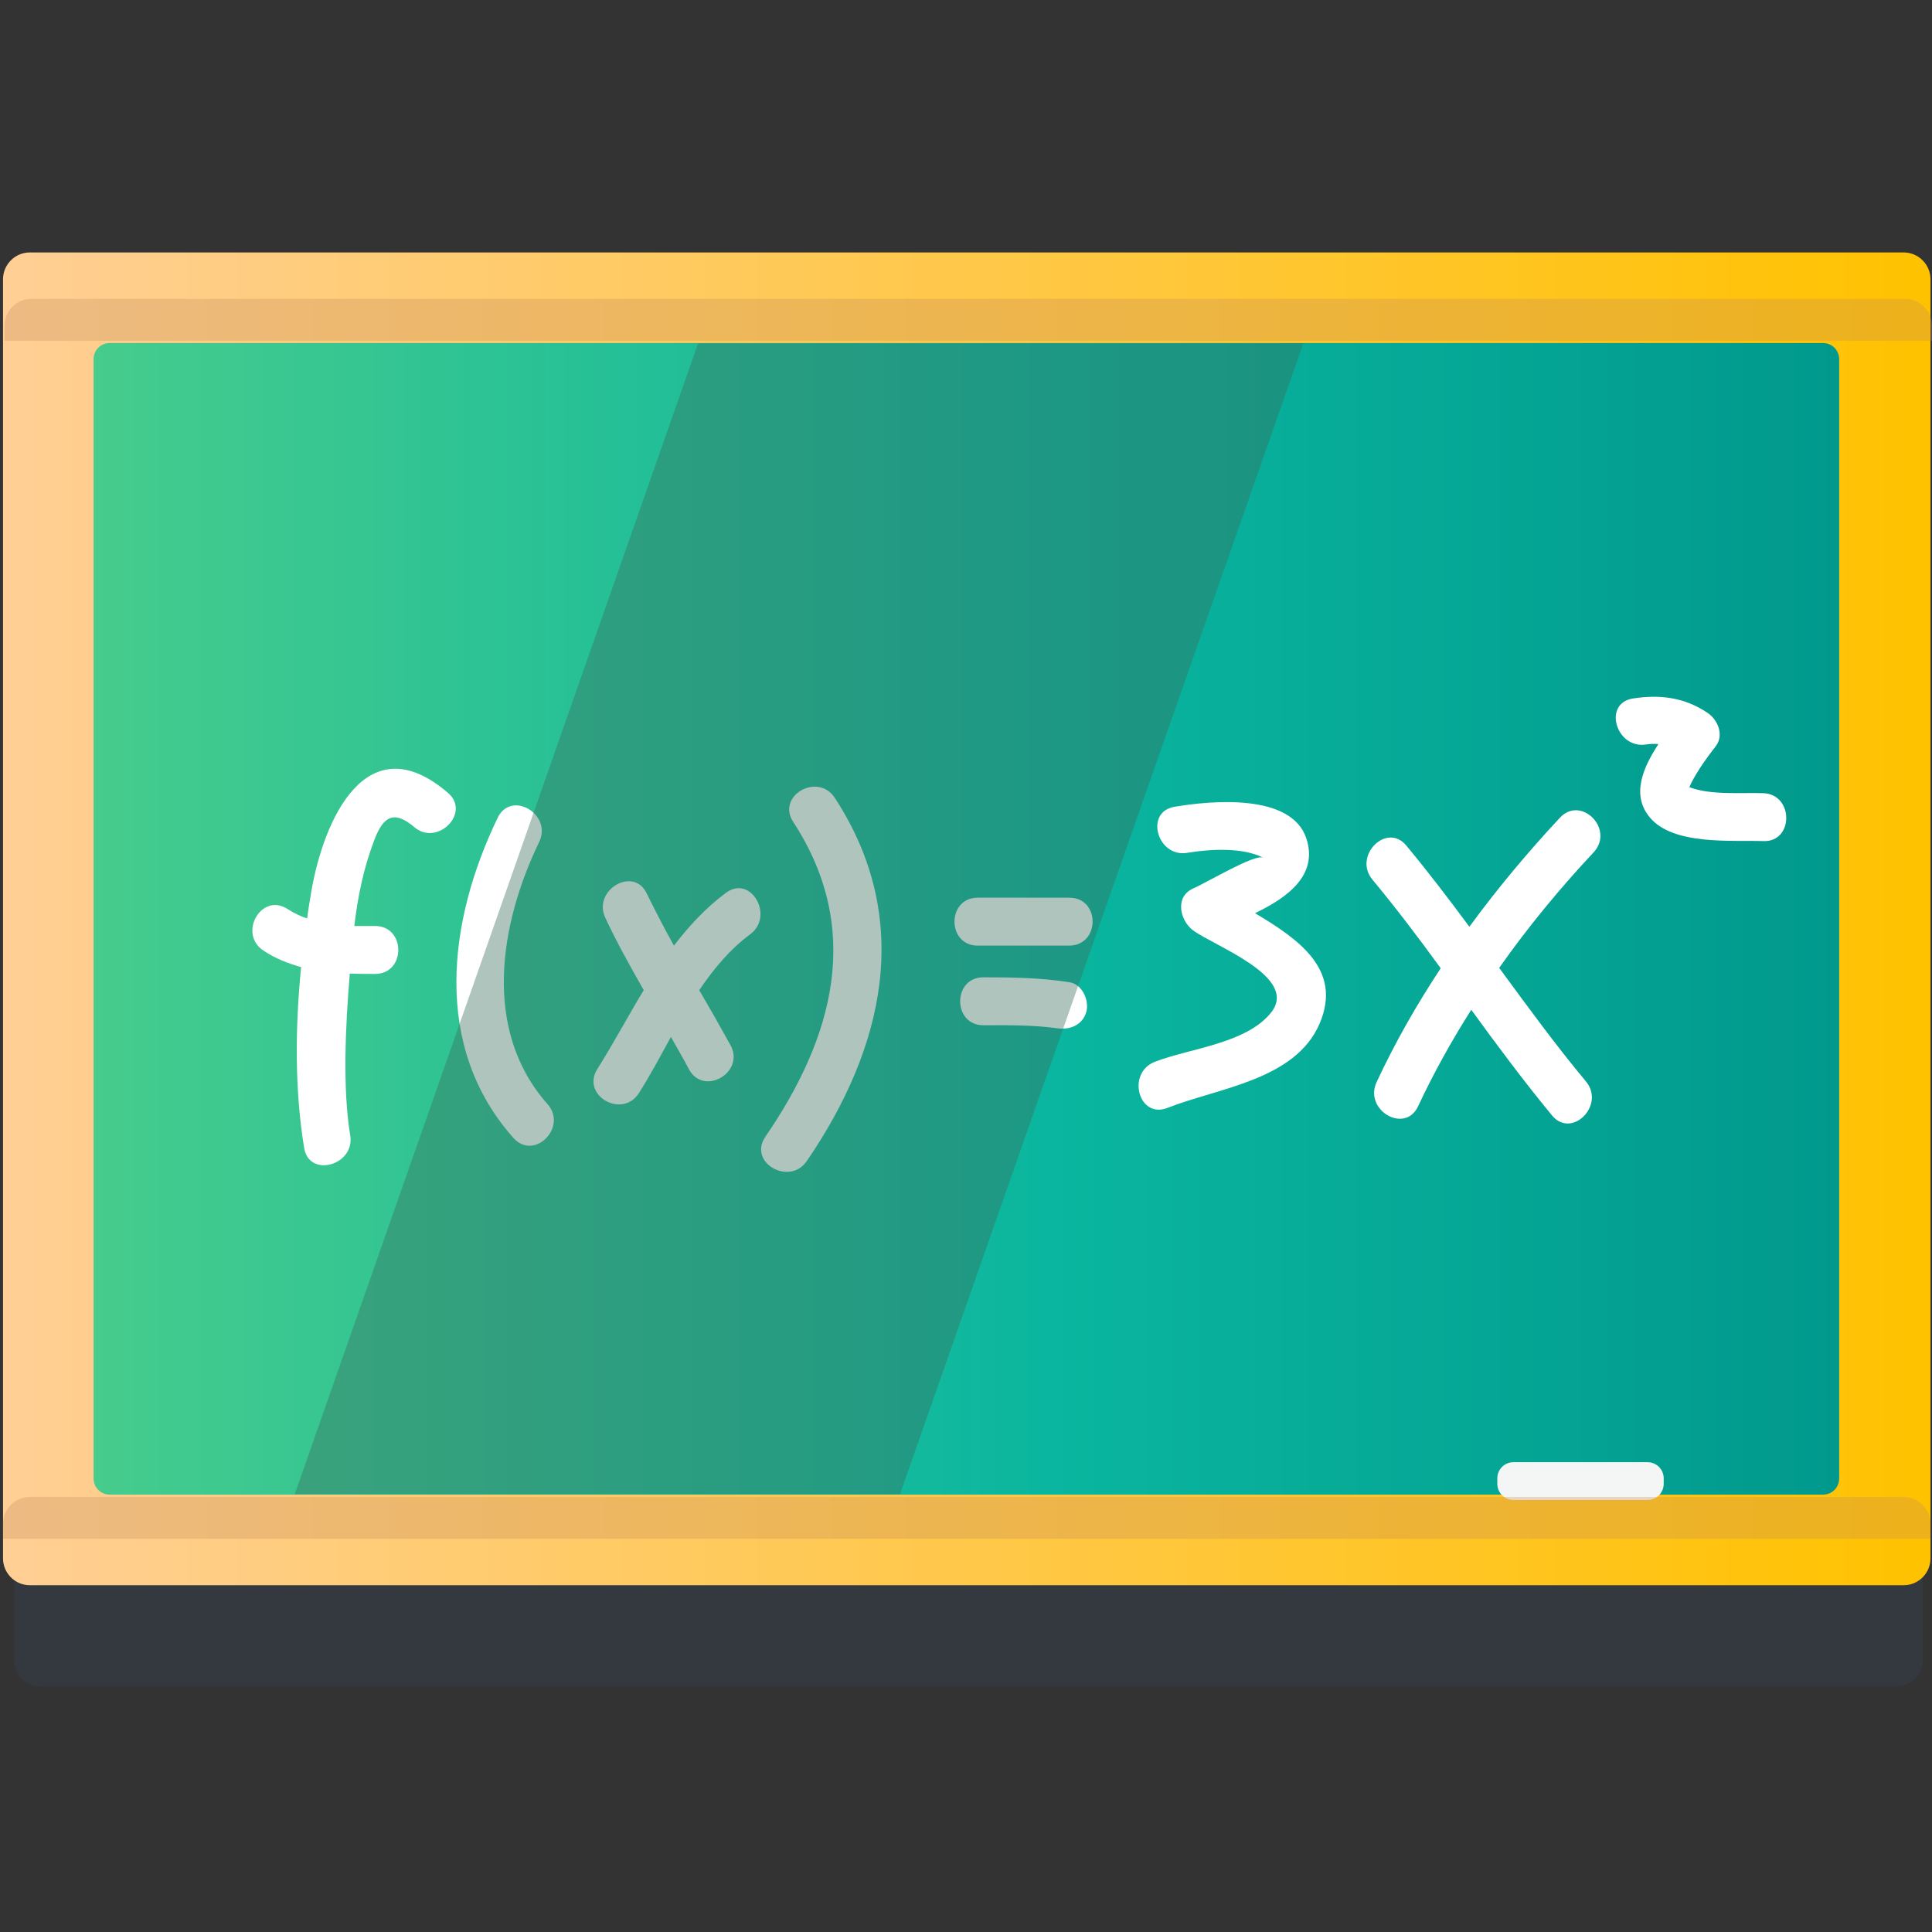 <?xml version="1.0" encoding="utf-8"?>
<!-- Generator: Adobe Illustrator 23.1.1, SVG Export Plug-In . SVG Version: 6.00 Build 0)  -->
<svg version="1.1" id="Capa_1" xmlns="http://www.w3.org/2000/svg" xmlns:xlink="http://www.w3.org/1999/xlink" x="0px" y="0px"
	 viewBox="0 0 512 512" style="enable-background:new 0 0 512 512;" xml:space="preserve">
<rect x="0" y="0" width="512" height="512" fill="#333333" stroke="none"/>
<style type="text/css">
	.st0{opacity:0.4;}
	.st1{fill:#34414F;}
	.st2{fill:url(#SVGID_1_);}
	.st3{fill:url(#SVGID_2_);}
	.st4{fill:#F4F6F6;}
	.st5{opacity:0.3;fill:#C38A5B;}
	.st6{fill:#FFFFFF;}
	.st7{opacity:0.4;fill:#3A6D5E;}
</style>
<g id="katman_2">
</g>
<g class="st0">
	<path class="st1" d="M509.6,439.9c0,3.9-3.1,7-7,7H10.7c-3.9,0-7-3.1-7-7V104c0-3.9,3.1-7,7-7h491.9c3.9,0,7,3.1,7,7V439.9z"/>
</g>
<g>
	<linearGradient id="SVGID_1_" gradientUnits="userSpaceOnUse" x1="0.803" y1="243.502" x2="511.562" y2="243.502">
		<stop  offset="0" style="stop-color:#FFCF95"/>
		<stop  offset="0.427" style="stop-color:#FFC954"/>
		<stop  offset="1" style="stop-color:#FFC200"/>
	</linearGradient>
	<path class="st2" d="M511.6,413c0,3.9-3.2,7.1-7.1,7.1H7.9c-3.9,0-7.1-3.2-7.1-7.1V74c0-3.9,3.2-7.1,7.1-7.1h496.6
		c3.9,0,7.1,3.2,7.1,7.1V413z"/>
</g>
<g>
	<linearGradient id="SVGID_2_" gradientUnits="userSpaceOnUse" x1="24.922" y1="243.501" x2="487.442" y2="243.501">
		<stop  offset="0" style="stop-color:#46CC8D"/>
		<stop  offset="0.548" style="stop-color:#0AB69F"/>
		<stop  offset="1" style="stop-color:#01998D"/>
	</linearGradient>
	<path class="st3" d="M487.4,391.8c0,2.4-1.9,4.3-4.3,4.3h-454c-2.4,0-4.3-1.9-4.3-4.3V95.2c0-2.4,1.9-4.3,4.3-4.3h454
		c2.4,0,4.3,1.9,4.3,4.3V391.8z"/>
</g>
<g>
	<path class="st4" d="M440.9,391.8c0-2.4-1.9-4.3-4.3-4.3h-35.5c-2.4,0-4.3,1.9-4.3,4.3v1.4c0,2.4,1.9,4.3,4.3,4.3h35.5
		c2.4,0,4.3-1.9,4.3-4.3V391.8z"/>
</g>
<path class="st5" d="M504.9,79.2H8.3c-3.9,0-7.1,3.2-7.1,7.1v4H512v-4C512,82.4,508.8,79.2,504.9,79.2z"/>
<path class="st5" d="M504.5,396.7H7.9c-3.9,0-7.1,3.2-7.1,7.1v4h510.8v-4C511.6,399.9,508.4,396.7,504.5,396.7z"/>
<g>
	<g>
		<path class="st6" d="M118.7,210.1c-21.6-18.5-33,7.3-36.2,26.2c-0.4,2.3-0.8,4.7-1.1,7.1c-1.8-0.6-3.5-1.4-5.2-2.5
			c-6.9-4.5-13.2,6.5-6.4,11c3.1,2.1,6.5,3.4,10,4.4c-1.6,16-1.7,32.7,0.8,47.9c1.3,8.1,13.6,4.6,12.2-3.4
			c-2-12.1-1.3-28.5-0.1-42.8c2.2,0.1,4.5,0.1,6.7,0.1c8.2,0,8.2-12.7,0-12.7c-1.8,0-3.7,0-5.5,0c0.9-7.8,2.5-15.5,5.3-22.8
			c2.4-6.4,5.3-7.9,10.6-3.4C115.9,224.4,124.9,215.4,118.7,210.1z"/>
		<path class="st6" d="M145.1,292.6c-17.4-19.6-12.7-47.8-2.2-69.5c3.5-7.3-7.4-13.8-11-6.4c-13.2,27.3-17.4,60.7,4.2,84.9
			C141.6,307.7,150.5,298.7,145.1,292.6z"/>
		<path class="st6" d="M192.4,236.6c-5.4,4-9.8,8.8-13.8,14c-2.5-4.5-4.9-9.1-7.2-13.8c-3.5-7.4-14.4-0.9-11,6.4
			c3.1,6.6,6.6,12.9,10.2,19.2c-4.2,6.9-8,14.1-12.3,20.9c-4.4,7,6.6,13.3,11,6.4c3-4.7,5.7-9.8,8.5-14.9c1.6,2.9,3.3,5.7,4.8,8.6
			c3.9,7.2,14.9,0.8,11-6.4c-2.7-4.9-5.5-9.8-8.3-14.6c3.8-5.6,8.1-10.8,13.5-14.8C205.3,242.8,199,231.7,192.4,236.6z"/>
		<path class="st6" d="M221.2,211.4c-4.5-6.8-15.5-0.5-11,6.4c18.6,28.5,10.7,57.1-7.4,83.5c-4.6,6.8,6.4,13.1,11,6.4
			C234.4,277.6,242.2,243.5,221.2,211.4z"/>
		<path class="st6" d="M283.4,237.9h-24.3c-8.2,0-8.2,12.7,0,12.7h24.3C291.6,250.5,291.6,237.9,283.4,237.9z"/>
		<path class="st6" d="M283.4,260.3c-7.6-1.2-15.2-1.3-22.8-1.3c-8.2,0-8.2,12.7,0,12.7c6.5,0,13.1-0.1,19.5,0.8
			c3.4,0.5,6.8-0.8,7.8-4.4C288.7,265.1,286.8,260.8,283.4,260.3z"/>
		<path class="st6" d="M332.6,242c8.5-4.1,16.8-10,13.6-19.8c-4-12.1-25.4-10-34.9-8.4c-8.1,1.3-4.6,13.6,3.4,12.2
			c6-1,14.5-1.5,20.1,1.3c-2.2-1.1-14.8,6.5-18.7,8.2c-4.8,2.2-3.4,8.4,0,11c5.6,4.2,28.4,12.4,20.7,21.9c-6.6,8.2-21.5,9.4-30.8,13
			c-7.5,3-4.3,15.2,3.4,12.2c13.4-5.3,33.8-7.3,40.3-22.3C355.9,256.8,343.9,248.8,332.6,242z"/>
		<path class="st6" d="M413.4,216.7c-8.5,9.1-16.6,18.8-24,28.9c-5.4-7.3-10.9-14.5-16.7-21.5c-5.2-6.3-14.2,2.7-9,9
			c6.3,7.6,12.3,15.5,18.1,23.5c-6.4,9.7-12.1,19.7-17,30.2c-3.4,7.4,7.5,13.8,11,6.4c4.1-8.8,8.9-17.4,14.1-25.6
			c6.9,9.5,13.9,18.9,21.4,28c5.2,6.3,14.2-2.7,9-9c-8.1-9.7-15.5-19.9-23-30.1c7.6-10.8,16.1-21.1,25.1-30.7
			C427.9,219.7,419,210.7,413.4,216.7z"/>
		<path class="st6" d="M467.3,210.2c-5.6-0.2-14,0.6-19.6-1.6c0.2-0.4,0.3-0.7,0.5-1.1c1.8-3.5,4.2-6.8,6.6-9.9
			c2.1-2.9,0.4-6.9-2.3-8.7c-6.1-4.1-12.6-4.9-19.7-3.8c-8.1,1.2-4.6,13.4,3.4,12.2c1.2-0.2,2.3-0.2,3.3-0.1
			c-4,6.1-7.3,13.4-2.3,19.4c6.2,7.5,21.7,6,30.1,6.3C475.4,223.2,475.4,210.5,467.3,210.2z"/>
	</g>
</g>
<polygon class="st7" points="78.1,396 238.5,396 345.4,91 185,91 "/>
</svg>
